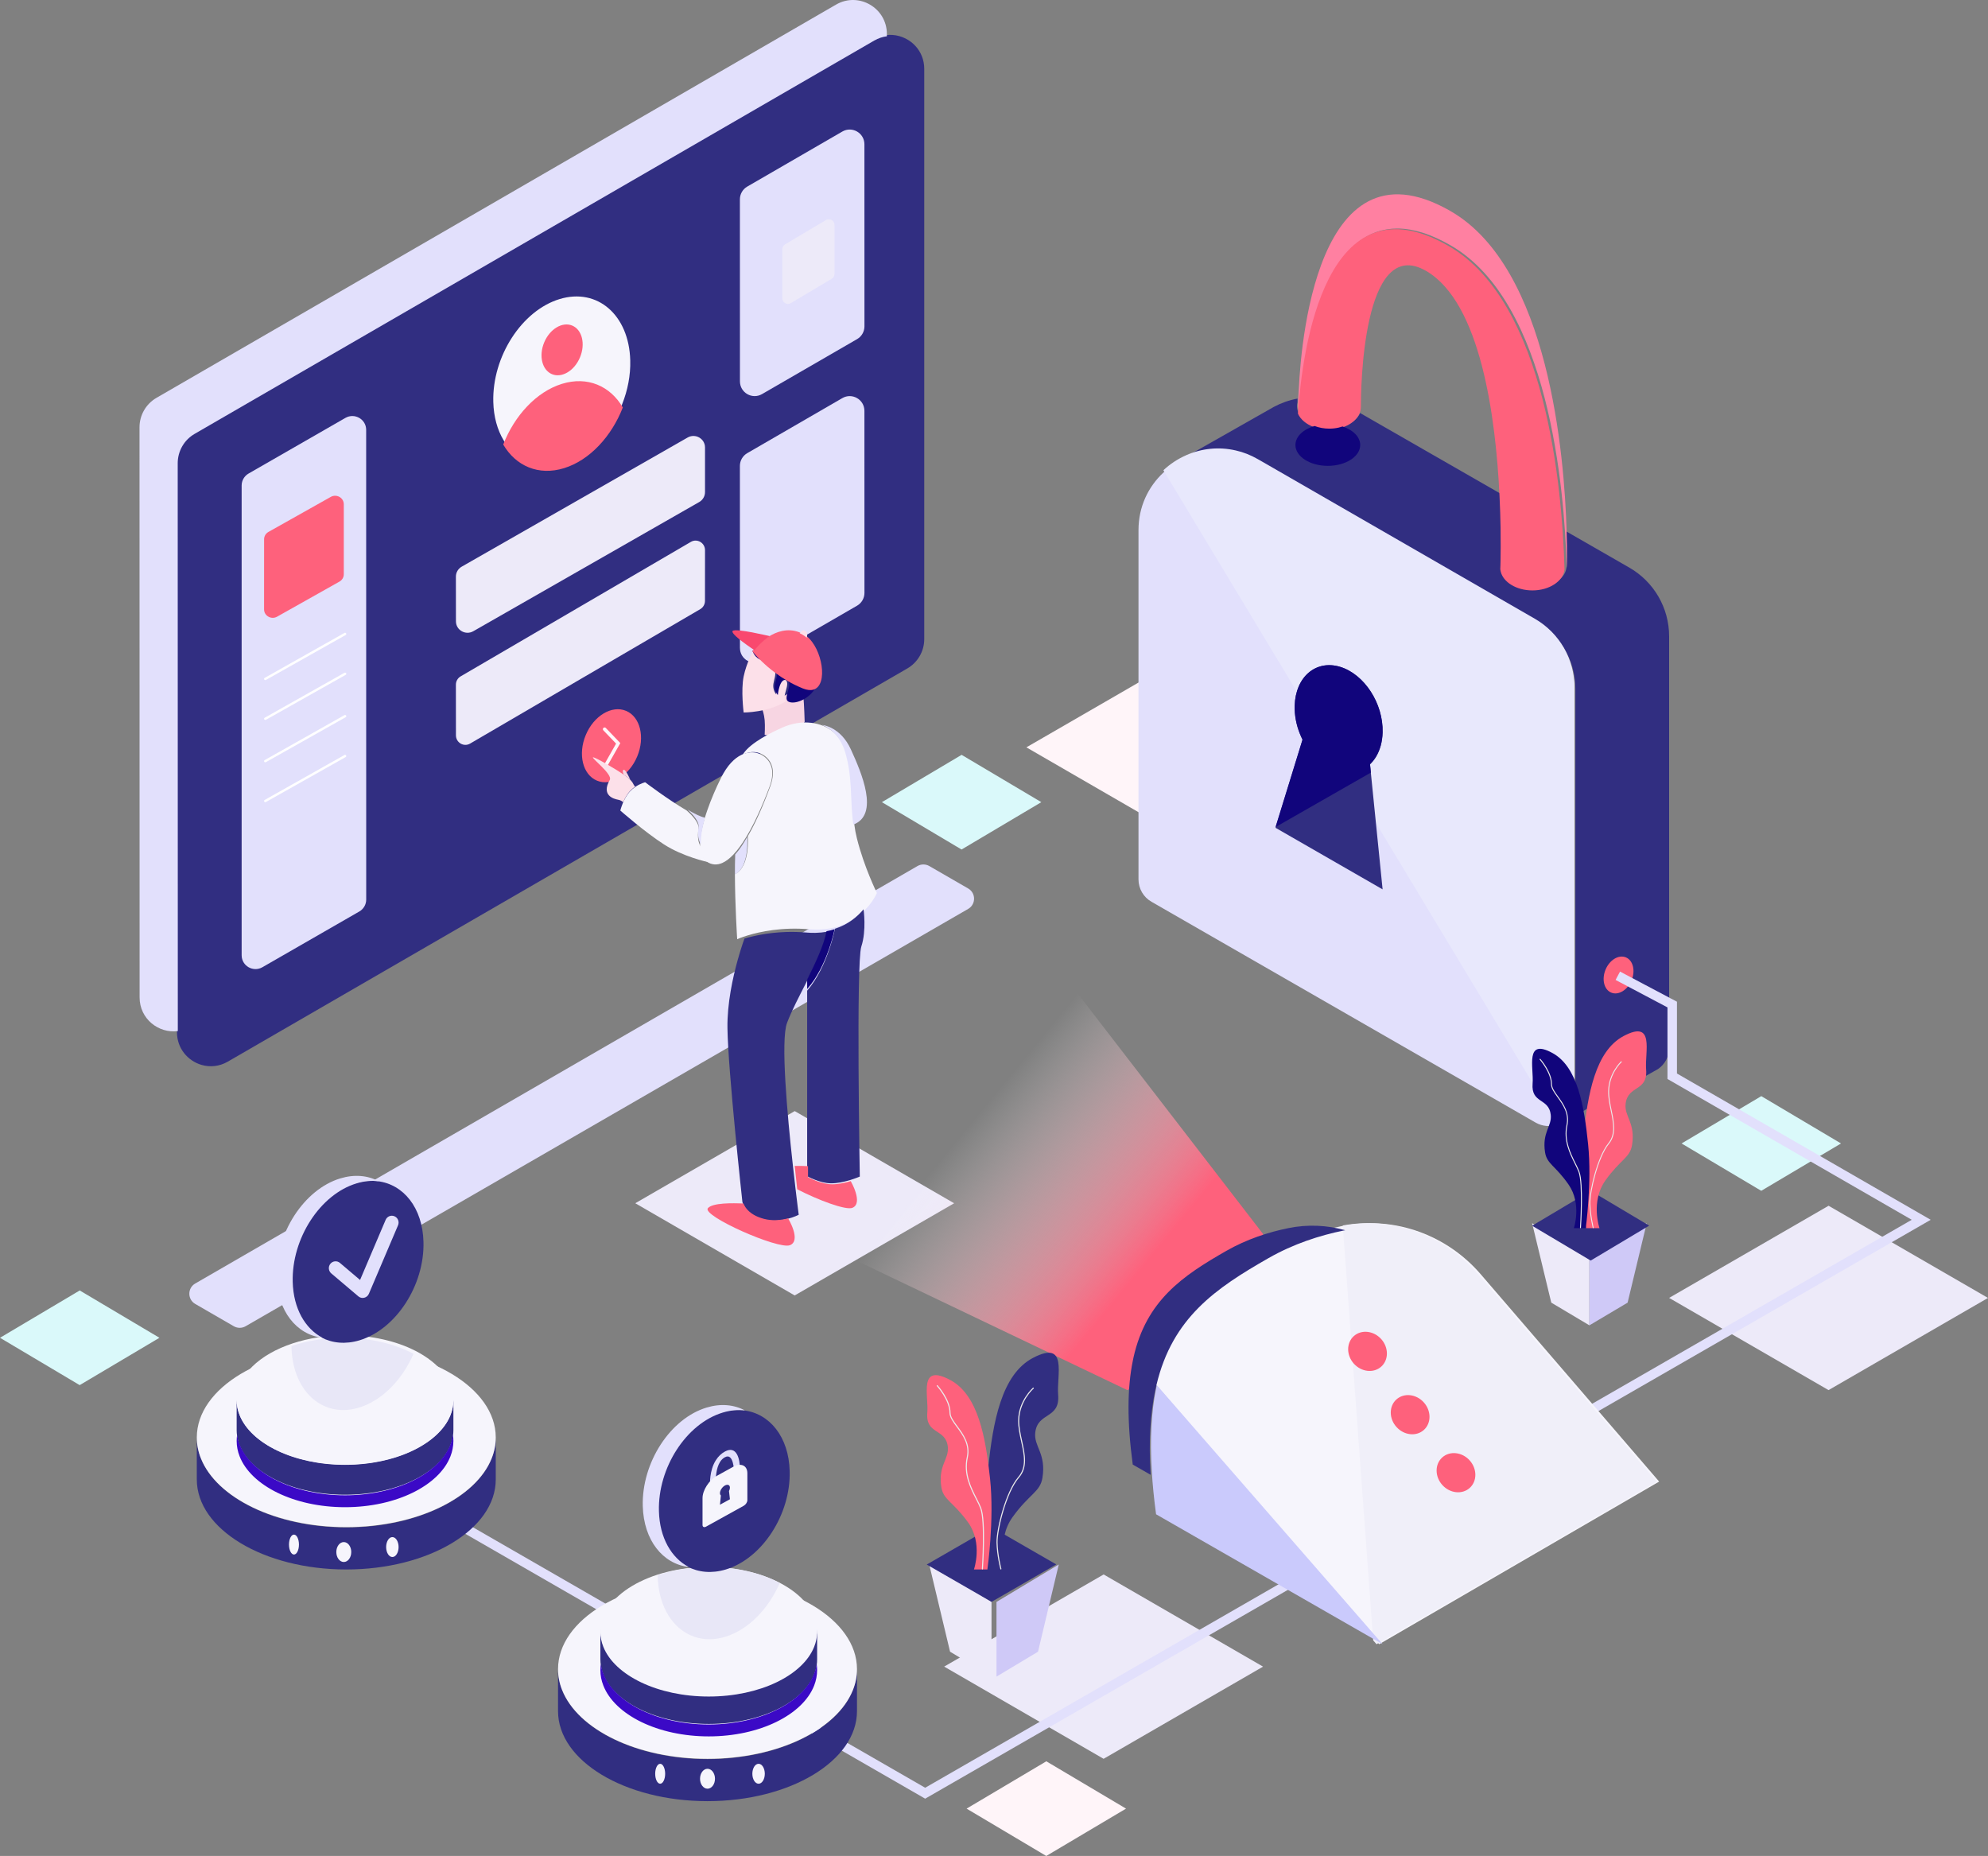 <?xml version="1.0" encoding="UTF-8"?>
<svg width="798px" height="745px" viewBox="0 0 798 745" version="1.1" xmlns="http://www.w3.org/2000/svg" xmlns:xlink="http://www.w3.org/1999/xlink">
    <rect x="0" y="0" width="798" height="745" fill="#808080" stroke="none"/>
    <!-- Generator: Sketch 56.2 (81672) - https://sketch.com -->
    <title>Hero Image</title>
    <desc>Created with Sketch.</desc>
    <defs>
        <linearGradient x1="36.897%" y1="45.879%" x2="69.885%" y2="79.445%" id="linearGradient-1">
            <stop stop-color="#FFFFFF" stop-opacity="0" offset="0.25%"></stop>
            <stop stop-color="#FE617C" offset="100%"></stop>
        </linearGradient>
    </defs>
    <g id="Main-Page" stroke="none" stroke-width="1" fill="none" fill-rule="evenodd">
        <g id="Internet-Security" transform="translate(-722, -172)" fill-rule="nonzero">
            <g id="Hero-Image" transform="translate(722, 172)">
                <polygon id="Path" fill="#DAF9FA" points="675 458.994 707.001 440 739 458.994 706.981 478"></polygon>
                <polygon id="Path" fill="#EDEAF9" points="670 520.987 734.011 484 798 521 733.992 558"></polygon>
                <polygon id="Path" fill="#EDEAF9" points="255 482.988 319.012 446 383 483 318.993 520"></polygon>
                <polygon id="Path" fill="#DAF9FA" points="0 536.995 32 518 64 536.995 31.982 556"></polygon>
                <polygon id="Path" fill="#DAF9FA" points="354 321.994 386 303 418 321.994 385.982 341"></polygon>
                <polygon id="Path" fill="#FFF5F9" points="412 299.988 476.011 263 540 300 475.992 337"></polygon>
                <polygon id="Path" fill="#EDEAF9" points="379 668.987 443.011 632 507 669 442.992 706"></polygon>
                <polygon id="Path" fill="#FFF5F9" points="388 725.994 420 707 452 725.994 419.982 745"></polygon>
                <path d="M632,276.723 L632,441.614 C632,445.066 630.38,447.968 627.961,449.808 L627.961,449.827 C627.065,450.511 626.075,451.061 625.008,451.421 C622.322,452.351 619.217,452.218 616.397,450.605 L462.201,361.966 C458.981,360.126 457,356.693 457,352.994 L457,212.8 C457,203.41 460.924,195.368 466.963,189.734 C469.65,187.231 472.736,185.201 476.07,183.74 L476.089,183.721 C482.204,181.027 489.177,180.212 496.054,181.824 C499.045,182.488 501.998,183.645 504.874,185.295 L507.237,186.642 L616.054,249.2 C625.923,254.871 632,265.361 632,276.723 Z" id="Path" fill="#E2E0FC"></path>
                <path d="M670,255.406 L670,420.618 C670,424.267 668.185,427.308 665.529,429.132 L663.809,430.102 L628.326,450 L628.326,449.981 C630.753,448.137 632.377,445.23 632.377,441.771 L632.377,276.559 C632.377,265.175 626.282,254.665 616.384,248.983 L507.241,186.303 L504.872,184.954 C501.987,183.301 499.025,182.141 496.025,181.476 C489.127,179.861 482.134,180.678 476,183.377 L509.763,164.219 L509.858,164.162 L511.311,163.345 L511.444,163.269 C514.368,161.711 517.521,160.608 520.826,160 C520.807,160.969 520.807,161.501 520.807,161.501 C520.674,161.976 520.616,162.471 520.616,162.984 C520.616,166.442 523.425,169.465 527.533,170.985 C529.348,171.65 531.431,172.03 533.628,172.03 C534.966,172.03 536.265,171.897 537.488,171.631 L537.507,171.631 C538.08,171.498 538.634,171.345 539.17,171.175 C542.38,170.129 544.883,168.172 545.973,165.796 L551.284,168.856 L602.569,198.295 C602.818,203.027 602.932,207.436 603.009,211.351 C603.104,217.889 603.028,223.04 602.952,226.004 C602.952,226.023 602.952,226.023 602.952,226.042 C602.932,226.612 602.913,227.106 602.894,227.506 C602.894,227.525 602.894,227.525 602.894,227.544 C603.257,232.295 608.932,236.077 615.868,236.077 C623.033,236.077 628.861,232.029 628.861,227.031 C628.861,227.031 629.033,221.823 628.785,213.347 L654.007,227.829 C663.905,233.512 670,244.022 670,255.406 Z" id="Path" fill="#312E81"></path>
                <path d="M628.942,227.311 C628.942,227.541 628.923,227.77 628.885,228 C628.885,227.771 628.866,227.522 628.866,227.273 C627.971,196.152 621.702,121.314 582.43,98.566 C578.789,96.457 574.96,94.629 570.939,93.375 C567.719,92.371 564.363,91.741 560.983,91.728 C558.084,91.717 555.188,92.174 552.453,93.146 C549.847,94.071 547.418,95.451 545.237,97.149 C542.977,98.91 540.984,101 539.227,103.261 C537.348,105.678 535.733,108.293 534.311,111.002 C532.804,113.874 531.514,116.857 530.38,119.894 C529.209,123.031 528.205,126.229 527.324,129.46 C526.445,132.684 525.69,135.942 525.032,139.219 C524.401,142.361 523.86,145.521 523.394,148.693 C522.969,151.589 522.607,154.494 522.301,157.405 C522.015,160.133 521.778,162.868 521.591,165.605 C521.209,164.745 521,163.846 521,162.891 C521,160.733 521.237,158.571 521.338,156.416 C521.414,154.788 521.51,153.16 521.623,151.534 C521.766,149.491 521.937,147.449 522.134,145.411 C522.364,143.048 522.63,140.688 522.936,138.334 C523.273,135.745 523.657,133.162 524.095,130.589 C524.558,127.867 525.082,125.156 525.677,122.461 C526.287,119.701 526.971,116.957 527.748,114.238 C528.522,111.529 529.389,108.845 530.373,106.204 C531.332,103.634 532.402,101.105 533.619,98.647 C534.781,96.3 536.078,94.017 537.55,91.851 C538.941,89.804 540.492,87.861 542.233,86.103 C543.892,84.428 545.727,82.924 547.734,81.689 C549.721,80.466 551.87,79.514 554.117,78.894 C556.502,78.236 558.98,77.955 561.45,78.006 C564.275,78.063 567.081,78.545 569.798,79.309 C573.064,80.226 576.208,81.545 579.226,83.09 C580.309,83.645 581.377,84.23 582.43,84.84 C621.702,107.588 627.971,182.427 628.866,213.547 C629.113,222.074 628.942,227.311 628.942,227.311 Z" id="Path" fill="#FF80A1"></path>
                <path d="M628,228.57 C627.525,233.283 621.938,237 615.136,237 C608.675,237 603.317,233.667 602.367,229.299 L602.367,229.28 C602.291,228.992 602.253,228.705 602.234,228.398 C602.234,228.379 602.234,228.379 602.234,228.36 C602.253,227.958 602.272,227.459 602.291,226.885 C602.291,226.866 602.291,226.866 602.291,226.847 C602.31,226.349 602.31,225.793 602.329,225.18 L602.329,225.122 C602.386,222.037 602.424,217.536 602.348,212.075 C602.272,208.129 602.158,203.685 601.911,198.914 C600.41,167.457 594.367,121.497 572.496,108.776 C546.73,93.776 546.255,157.361 546.273,163.319 C546.273,164.315 546.045,165.254 545.627,166.154 C544.544,168.549 542.054,170.522 538.862,171.576 C538.33,171.748 537.779,171.902 537.208,172.036 L537.189,172.036 C535.973,172.304 534.681,172.438 533.351,172.438 C531.166,172.438 529.095,172.055 527.289,171.384 C524.325,170.274 522.026,168.358 521,166.04 C522.786,139.755 532.173,70.04 581.673,98.853 C620.836,121.651 627.088,196.654 627.981,227.843 C627.98,228.091 628,228.34 628,228.57 Z" id="Path" fill="#FE617C"></path>
                <path d="M546,178.634 C546,183.241 540.181,187 533,187 C525.819,187 520,183.241 520,178.634 C520,175.222 523.149,172.292 527.697,171 C529.446,171.674 531.453,172.06 533.571,172.06 C534.86,172.06 536.112,171.925 537.29,171.655 L537.309,171.655 C537.861,171.52 538.395,171.366 538.911,171.192 C543.128,172.562 546,175.376 546,178.634 Z" id="Path" fill="#11057C"></path>
                <path d="M632,275.928 L632,441.172 C632,444.632 630.381,447.54 627.962,449.384 L627.962,449.403 C627.067,450.088 626.076,450.639 625.01,451 L467,188.753 C469.686,186.244 472.771,184.21 476.104,182.746 L476.123,182.727 C482.237,180.027 489.208,179.211 496.084,180.826 C499.074,181.491 502.026,182.651 504.902,184.304 L507.264,185.654 L616.058,248.346 C625.924,254.03 632,264.542 632,275.928 Z" id="Path" fill="#E8E8FC"></path>
                <path d="M550.283,310.308 L554.991,357 L512,332.281 L522.844,296.979 C522.458,296.191 522.111,295.404 521.783,294.597 C520.355,291.044 519.603,287.203 519.699,283.361 C520.008,271.741 528.17,264.731 537.914,267.669 C547.658,270.627 555.299,282.42 554.991,294.04 C554.895,297.881 553.93,301.204 552.348,303.835 C551.653,304.988 550.843,305.987 549.936,306.85 L549.936,306.87 L550.283,310.308 Z" id="Path" fill="#312E81"></path>
                <path d="M549.935,306.68 L549.935,306.699 L550.283,310.122 L512,332 L522.844,296.85 C522.458,296.065 522.111,295.282 521.783,294.478 C520.355,290.941 519.603,287.116 519.699,283.291 C520.008,271.721 528.17,264.74 537.914,267.666 C547.658,270.611 555.299,282.354 554.991,293.924 C554.895,297.749 553.93,301.057 552.348,303.677 C551.653,304.825 550.842,305.819 549.935,306.68 Z" id="Path" fill="#11057C"></path>
                <ellipse id="Oval" fill="#FE617C" transform="translate(649.702, 391.369) rotate(-67.343) translate(-649.702, -391.369) " cx="649.702" cy="391.369" rx="7.66" ry="5.647"></ellipse>
                <polygon id="Path" fill="#E2E0FC" points="371.372 722 370.42 721.452 183 613.508 184.904 610.218 371.372 717.615 767.387 489.632 669.339 433.109 669.339 404.379 648.508 393.355 650.293 390 673.147 402.094 673.147 430.916 775 489.635"></polygon>
                <path d="M199,577 L199,593.873 C199,613.826 172.124,630 138.992,630 C105.861,630 79,613.826 79,593.873 L79,577 C79,579.901 79.565,582.728 80.649,585.437 C86.964,601.328 110.69,613.127 138.993,613.127 C167.296,613.127 191.037,601.327 197.351,585.437 C198.435,582.728 199,579.901 199,577 Z" id="Path" fill="#312E81"></path>
                <path d="M199,577 C199,579.891 198.435,582.708 197.351,585.407 C191.036,601.243 167.295,613 138.993,613 C110.69,613 86.964,601.242 80.649,585.407 C79.565,582.709 79,579.892 79,577 C79,557.117 105.861,541 138.992,541 C172.122,541 199,557.117 199,577 Z" id="Path" fill="#F6F5FC"></path>
                <path d="M182,562 L182,574.095 C182,574.878 181.94,575.661 181.821,576.414 C179.853,589.647 161.205,600 138.5,600 C115.781,600 97.147,589.647 95.179,576.414 C95.059,575.661 95,574.878 95,574.095 L95,562 C95,564.082 95.402,566.106 96.193,568.04 C96.506,568.838 96.894,569.621 97.326,570.374 C103.184,580.579 119.404,587.905 138.5,587.905 C157.581,587.905 173.816,580.579 179.674,570.374 C180.106,569.621 180.494,568.838 180.807,568.04 C181.583,566.106 182,564.083 182,562 Z" id="Path" fill="#312E81"></path>
                <path d="M182,562 C182,564.084 181.596,566.13 180.808,568.08 C176.231,579.512 159.019,588 138.5,588 C117.981,588 100.769,579.512 96.192,568.08 C95.403,566.13 95,564.084 95,562 C95,552.173 104.115,543.628 117.577,539.212 C123.788,537.167 130.923,536 138.5,536 C149.289,536 159.192,538.351 166.788,542.251 C176.096,547.031 182,554.104 182,562 Z" id="Path" fill="#F6F5FC"></path>
                <ellipse id="Oval" fill="#F6F5FC" cx="118" cy="620" rx="2" ry="4"></ellipse>
                <ellipse id="Oval" fill="#F6F5FC" cx="138" cy="623" rx="3" ry="4"></ellipse>
                <ellipse id="Oval" fill="#F6F5FC" cx="157.5" cy="621" rx="2.5" ry="4"></ellipse>
                <path d="M182,578.396 C182,580.52 181.583,582.613 180.807,584.6 C176.231,596.309 159.013,605 138.5,605 C117.973,605 100.769,596.309 96.193,584.6 C95.402,582.613 95,580.52 95,578.396 C95,577.592 95.06,576.788 95.179,576 C97.147,589.59 115.781,600.223 138.5,600.223 C161.204,600.223 179.853,589.59 181.821,576 C181.94,576.788 182,577.592 182,578.396 Z" id="Path" fill="#3B09C6"></path>
                <path d="M344,670 L344,686.873 C344,706.826 317.124,723 283.992,723 C250.861,723 224,706.826 224,686.873 L224,670 C224,672.901 224.565,675.728 225.649,678.437 C231.964,694.328 255.69,706.127 283.993,706.127 C312.296,706.127 336.037,694.327 342.351,678.437 C343.435,675.729 344,672.902 344,670 Z" id="Path" fill="#312E81"></path>
                <path d="M344,670 C344,672.891 343.435,675.708 342.351,678.407 C336.036,694.243 312.295,706 283.993,706 C255.69,706 231.964,694.242 225.649,678.407 C224.565,675.709 224,672.892 224,670 C224,650.117 250.861,634 283.992,634 C317.122,634 344,650.117 344,670 Z" id="Path" fill="#F6F5FC"></path>
                <path d="M328,654 L328,666.095 C328,666.878 327.94,667.661 327.821,668.414 C325.853,681.647 307.205,692 284.5,692 C261.781,692 243.147,681.647 241.179,668.414 C241.06,667.66 241,666.878 241,666.095 L241,654 C241,656.082 241.402,658.106 242.193,660.04 C242.506,660.838 242.894,661.621 243.326,662.374 C249.184,672.579 265.404,679.905 284.5,679.905 C303.581,679.905 319.816,672.579 325.674,662.374 C326.106,661.621 326.494,660.838 326.807,660.04 C327.583,658.105 328,656.082 328,654 Z" id="Path" fill="#312E81"></path>
                <path d="M328,655 C328,657.088 327.591,659.122 326.804,661.072 C322.226,672.508 305.014,681 284.494,681 C263.975,681 246.773,672.508 242.196,661.072 C241.409,659.122 241,657.088 241,655 C241,640.64 260.474,629 284.494,629 C308.514,629 328,640.64 328,655 Z" id="Path" fill="#F6F5FC"></path>
                <ellipse id="Oval" fill="#F6F5FC" cx="265" cy="712" rx="2" ry="4"></ellipse>
                <ellipse id="Oval" fill="#F6F5FC" cx="284" cy="714" rx="3" ry="4"></ellipse>
                <ellipse id="Oval" fill="#F6F5FC" cx="304.5" cy="712" rx="2.5" ry="4"></ellipse>
                <path d="M328,670.396 C328,672.52 327.583,674.613 326.807,676.6 C322.231,688.309 305.013,697 284.5,697 C263.973,697 246.769,688.309 242.193,676.6 C241.402,674.613 241,672.52 241,670.396 C241,669.592 241.06,668.788 241.179,668 C243.147,681.59 261.781,692.223 284.5,692.223 C307.204,692.223 325.853,681.59 327.821,668 C327.94,668.788 328,669.592 328,670.396 Z" id="Path" fill="#3B09C6"></path>
                <path d="M78.363,523.41 L93.859,532.366 C95.321,533.211 97.122,533.211 98.584,532.367 L388.636,364.841 C391.789,363.02 391.788,358.463 388.634,356.643 L373.024,347.633 C371.562,346.789 369.761,346.789 368.3,347.634 L78.363,515.214 C75.212,517.035 75.212,521.589 78.363,523.41 Z" id="Path" fill="#E2E0FC"></path>
                <path d="M371,27.642 L371,256.533 C371,261.4 368.41,265.887 364.2,268.33 L91.439,426.147 C87.992,428.152 84.201,428.438 80.848,427.446 C75.381,425.823 71.038,420.84 71.038,414.35 L71.038,413.433 L71,191.988 L71,185.498 C71,180.63 73.59,176.124 77.8,173.7 L350.598,15.826 C352.237,14.89 353.951,14.318 355.665,14.107 C359.266,13.649 362.847,14.68 365.647,16.799 C366.294,17.295 366.904,17.83 367.457,18.441 C369.628,20.808 371,23.996 371,27.642 Z" id="Path" fill="#312E81"></path>
                <path d="M356,13.645 L356,14.561 C354.285,14.771 352.571,15.344 350.933,16.28 L78.135,174.154 C73.925,176.578 71.335,181.084 71.335,185.952 L71.373,413.888 C63.639,414.899 56.038,408.963 56.038,400.372 L56,171.519 C56,166.652 58.59,162.146 62.8,159.703 L335.599,1.847 C344.666,-3.403 356,3.165 356,13.645 Z" id="Path" fill="#E2E0FC"></path>
                <path d="M99.779,190.084 L138.648,167.749 C142.352,165.621 146.982,168.281 146.982,172.539 L147,361.096 C147,363.072 145.942,364.897 144.223,365.885 L105.337,388.25 C101.632,390.38 97,387.719 97,383.46 L97,194.874 C97,192.898 98.06,191.072 99.779,190.084 Z" id="Path" fill="#E2E0FC"></path>
                <path d="M183,274.831 L183.018,295.161 C183.021,298.113 186.18,299.956 188.706,298.48 L281.089,244.516 C282.261,243.831 282.984,242.566 282.985,241.196 L283,220.846 C283.002,217.89 279.841,216.042 277.312,217.52 L184.896,271.504 C183.722,272.191 183,273.46 183,274.831 Z" id="Path" fill="#EDEAF9"></path>
                <path d="M183,231.459 L183.016,249.392 C183.019,252.936 186.895,255.148 189.995,253.375 L280.675,201.519 C282.114,200.697 283,199.176 283,197.532 L283,179.612 C283,176.067 279.123,173.851 276.022,175.624 L185.326,227.467 C183.885,228.29 182.999,229.812 183,231.459 Z" id="Path" fill="#EDEAF9"></path>
                <path d="M252.986,144.64 C253.147,150.65 251.957,156.68 249.741,162.241 C245.254,173.54 236.553,182.853 226.381,185.947 C216.21,189.04 207.155,185.128 202.141,176.719 C199.666,172.584 198.175,167.369 198.014,161.36 C197.527,143.158 209.434,124.671 224.619,120.053 C239.804,115.435 252.498,126.438 252.986,144.64 Z" id="Path" fill="#F6F5FC"></path>
                <path d="M250,163.573 C245.476,175.177 236.701,184.741 226.444,187.918 C216.187,191.095 207.056,187.078 202,178.442 C206.513,166.842 215.287,157.263 225.555,154.082 C235.824,150.901 244.956,154.933 250,163.573 Z" id="Path" fill="#FE617C"></path>
                <ellipse id="Oval" fill="#FE617C" transform="translate(225.63, 140.442) rotate(-67.343) translate(-225.63, -140.442) " cx="225.63" cy="140.442" rx="10.566" ry="7.789"></ellipse>
                <path d="M297,80.024 L297.019,153.075 C297.02,157.63 301.942,160.476 305.879,158.198 L344.046,136.121 C345.875,135.064 347,133.109 347,130.995 L346.984,57.925 C346.983,53.369 342.059,50.523 338.121,52.803 L299.952,74.898 C298.125,75.955 296.999,77.909 297,80.024 Z" id="Path" fill="#E2E0FC"></path>
                <path d="M107.754,213.523 L132.774,199.46 C135.096,198.154 138,199.786 138,202.397 L138,230.522 C138,231.734 137.336,232.853 136.259,233.459 L111.228,247.54 C108.904,248.847 105.999,247.214 106,244.601 L106.011,216.459 C106.012,215.248 106.676,214.129 107.754,213.523 Z" id="Path" fill="#FE617C"></path>
                <path d="M106.489,273 C106.321,273 106.155,272.914 106.066,272.761 C105.93,272.533 106.011,272.241 106.245,272.11 L138.267,254.065 C138.499,253.932 138.8,254.01 138.934,254.239 C139.07,254.468 138.989,254.76 138.755,254.891 L106.733,272.936 C106.655,272.979 106.571,273 106.489,273 Z" id="Path" fill="#FFFFFF"></path>
                <path d="M106.489,289 C106.321,289 106.155,288.914 106.066,288.761 C105.93,288.533 106.011,288.241 106.245,288.11 L138.267,270.065 C138.499,269.932 138.8,270.011 138.934,270.239 C139.07,270.468 138.989,270.759 138.755,270.891 L106.733,288.936 C106.655,288.979 106.571,289 106.489,289 Z" id="Path" fill="#FFFFFF"></path>
                <path d="M106.489,306 C106.321,306 106.155,305.914 106.066,305.761 C105.93,305.533 106.011,305.242 106.245,305.11 L138.267,287.066 C138.499,286.931 138.8,287.01 138.934,287.24 C139.07,287.468 138.989,287.76 138.755,287.891 L106.733,305.936 C106.655,305.979 106.571,306 106.489,306 Z" id="Path" fill="#FFFFFF"></path>
                <path d="M106.489,322 C106.321,322 106.155,321.914 106.066,321.761 C105.93,321.533 106.011,321.242 106.245,321.11 L138.267,303.065 C138.499,302.931 138.8,303.011 138.934,303.24 C139.07,303.468 138.989,303.76 138.755,303.891 L106.733,321.936 C106.655,321.979 106.571,322 106.489,322 Z" id="Path" fill="#FFFFFF"></path>
                <ellipse id="Oval" fill="#FE617C" transform="translate(245.455, 299.346) rotate(-67.343) translate(-245.455, -299.346) " cx="245.455" cy="299.346" rx="15.176" ry="11.188"></ellipse>
                <path d="M243.09,308 C242.975,308 242.859,307.971 242.751,307.91 C242.422,307.722 242.308,307.302 242.495,306.972 L247.301,298.494 L242.192,293.165 C241.929,292.891 241.938,292.455 242.209,292.192 C242.481,291.929 242.916,291.937 243.178,292.209 L249,298.281 L243.686,307.653 C243.56,307.875 243.328,308 243.09,308 Z" id="Path" fill="#FFF5F9"></path>
                <path d="M315.151,98.077 L331.57,88.319 C333.094,87.413 335,88.546 335,90.357 L335,109.873 C335,110.713 334.565,111.49 333.857,111.911 L317.431,121.681 C315.906,122.588 313.999,121.455 314,119.642 L314.007,100.114 C314.008,99.274 314.443,98.497 315.151,98.077 Z" id="Path" fill="#EDEAF9"></path>
                <path d="M297,187.024 L297.019,260.075 C297.02,264.63 301.942,267.476 305.879,265.198 L344.046,243.121 C345.875,242.064 347,240.109 347,237.995 L346.984,164.925 C346.983,160.369 342.059,157.523 338.121,159.803 L299.952,181.898 C298.125,182.956 296.999,184.909 297,187.024 Z" id="Path" fill="#E2E0FC"></path>
                <path d="M306,284.736 C306,284.736 306.734,286.694 306.943,289.054 C307.153,291.414 306.943,294.955 306.943,294.955 L318.748,297 L323,289.684 C323,289.684 322.798,282.48 322.474,279.552 C322.149,276.625 318.594,277.018 318.594,277.018 L306,284.736 Z" id="Path" fill="#F7D5E2"></path>
                <path d="M315.645,281.394 C308.418,286.076 298.507,286 298.507,286 C298.507,286 297.366,277.111 298.507,271.538 C299.666,265.965 302.424,261 302.424,261 C302.424,261 302.442,261.019 302.442,261.038 C302.663,261.322 303.913,262.952 306.065,265.113 C307.408,266.459 309.1,268.032 311.122,269.586 C311.196,269.833 311.214,270.06 311.214,270.287 C311.214,272.182 310.239,273.964 310.405,275.803 C310.588,277.641 311.564,278.702 311.564,278.702 C311.564,278.702 312.244,271.291 315.058,272.732 C317.87,274.135 313.255,280.01 315.645,281.394 Z" id="Path" fill="#FCE0E9"></path>
                <path d="M306,265 C302.914,264.311 302.081,261.372 302,261 C302.244,261.279 303.624,262.879 306,265 Z" id="Path" fill="#11057C"></path>
                <path d="M327,276.683 C324.018,281.182 318.608,282.806 316.468,281.63 C313.983,280.267 318.781,274.48 315.856,273.099 C312.932,271.68 312.224,278.98 312.224,278.98 C312.224,278.98 311.211,277.934 311.02,276.123 C310.848,274.312 311.861,272.557 311.861,270.69 C311.861,270.467 311.842,270.242 311.765,270 C314.671,272.166 318.207,274.331 322.279,275.993 C322.431,276.068 322.604,276.142 322.756,276.198 C324.477,276.888 325.892,277 327,276.683 Z" id="Path" fill="#11057C"></path>
                <path d="M326.529,276.828 C325.409,277.151 323.98,277.037 322.241,276.334 C322.087,276.277 321.913,276.201 321.758,276.125 C317.644,274.432 314.071,272.227 311.136,270.022 C309.011,268.463 307.234,266.884 305.824,265.535 C303.564,263.367 302.251,261.733 302.019,261.447 C302.019,261.428 302,261.409 302,261.409 C302,261.409 302,261.409 302.019,261.39 C302.251,261.086 304.704,257.968 308.431,255.63 L308.431,255.611 C311.773,253.501 316.138,252.017 320.812,253.785 C320.812,253.785 320.812,253.785 320.831,253.804 C321.488,254.032 322.145,254.336 322.801,254.717 C323.149,254.907 323.477,255.135 323.786,255.382 C330.064,260.23 332.613,275.003 326.529,276.828 Z" id="Path" fill="#FE617C"></path>
                <path d="M309,255.359 L309,255.378 C305.436,257.653 303.091,260.686 302.87,260.982 C302.852,261 302.852,261 302.852,261 C302.852,261 292.807,254.398 294.118,253.251 C295.429,252.086 309,255.359 309,255.359 Z" id="Path" fill="#F9486E"></path>
                <path d="M323.794,256 C323.503,255.716 323.195,255.455 322.869,255.237 C322.252,254.801 321.635,254.453 321.018,254.191 C321,254.169 321,254.169 321,254.169 C321,254.169 321,254.169 321.018,254.169 C321.217,254.169 321.998,252.316 323.25,253.276 C324.519,254.235 323.794,256 323.794,256 Z" id="Path" fill="#FCE0E9"></path>
                <path d="M352,358.463 C352,358.463 350.919,361.031 348.34,364.022 C345.401,367.434 340.527,371.384 333.095,372.687 C330.668,373.128 327.975,373.262 324.979,373.032 L324.979,373.013 L324.827,373.013 C313.924,372.074 305.144,373.971 300.234,375.447 C297.446,376.291 295.91,377 295.91,377 C295.91,377 295.038,363.389 295,350.91 C301.276,347.804 300.158,335.708 300.158,335.708 C304.576,328.136 307.952,318.935 309.089,315.906 C313.318,304.634 304.633,302.238 304.633,302.238 C304.633,302.238 301.807,301.069 298.185,302.908 C298.261,302.717 298.374,302.544 298.489,302.372 C301.485,298.078 309.411,294.091 314.057,292.039 C317.698,290.429 321.68,289.662 325.624,290.141 C327.217,290.333 328.905,290.716 330.555,291.407 C330.555,291.407 330.555,291.407 330.574,291.407 C334.328,292.997 337.912,296.199 339.752,302.372 C342.767,312.436 341.629,321.676 342.976,331.28 C343.203,332.985 343.506,334.692 343.943,336.417 C346.785,347.92 352,358.463 352,358.463 Z" id="Path" fill="#F6F5FC"></path>
                <path d="M342.529,331 C341.168,321.366 342.317,312.096 339.272,302 C337.414,295.808 333.794,292.596 330,291 C330.479,291.058 337.471,291.866 341.551,300.827 C345.785,310.077 353.141,327.057 342.529,331 Z" id="Path" fill="#E2E0FC"></path>
                <path d="M308.802,316.077 C307.628,319.115 304.144,328.345 299.584,335.94 L299.565,335.94 C297.96,338.633 296.218,341.113 294.379,343.036 C292.93,344.574 291.404,345.767 289.878,346.42 C287.843,347.286 285.749,347.247 283.674,345.863 C282.011,344.748 281.189,342.69 281.032,340.036 C280.837,336.921 281.541,332.922 282.833,328.595 C283.166,327.461 283.537,326.326 283.948,325.154 C285.396,320.981 287.275,316.597 289.31,312.462 C291.992,306.983 294.966,304.29 297.549,303.04 C301.287,301.194 304.203,302.368 304.203,302.368 C304.203,302.368 313.166,304.771 308.802,316.077 Z" id="Path" fill="#F6F5FC"></path>
                <path d="M284,346 C284,346 274.201,343.909 266.509,338.94 C258.799,333.991 249,325.357 249,325.357 C249,325.357 249.323,324.072 249.987,322.441 C250.614,320.926 251.563,319.084 252.874,317.684 C253.538,316.993 254.222,316.398 254.906,315.938 C257.033,314.46 258.97,314 258.97,314 C258.97,314 268.104,320.945 275.606,325.319 C275.606,325.319 275.625,325.338 275.663,325.357 C276.213,325.837 280.79,329.827 280.391,332.666 C279.841,336.446 280.391,338.402 281.436,340.187 C281.588,342.834 282.386,344.887 284,346 Z" id="Path" fill="#F6F5FC"></path>
                <path d="M255,315.729 C254.328,316.173 253.656,316.746 253.003,317.413 C251.715,318.763 250.782,320.539 250.166,322 C249.699,321.611 249.027,321.167 248.132,321.02 C246.396,320.705 241.188,319.318 244.772,313.066 C246.06,310.846 237.119,304.131 238.071,304.002 C238.855,303.891 246.918,308.515 250.913,311.327 C251.753,311.919 252.406,312.437 252.779,312.807 C252.966,312.991 253.116,313.158 253.265,313.306 C253.283,313.325 253.283,313.343 253.283,313.343 C254.496,314.674 254.011,314.897 255,315.729 Z" id="Path" fill="#FCE0E9"></path>
                <path d="M253,313 C252.833,312.854 252.666,312.688 252.458,312.505 C252.04,312.139 251.31,311.626 250.371,311.04 C250.371,311.04 249.536,309.19 250.371,309.007 C251.164,308.823 252.812,312.542 253,313 Z" id="Path" fill="#F7D5E2"></path>
                <path d="M295.005,351 C294.986,348.219 295.023,345.477 295.113,342.98 C296.814,341.088 298.424,338.648 299.908,336 L299.926,336 C299.926,336 300.994,347.935 295.005,351 Z" id="Path" fill="#E2E0FC"></path>
                <path d="M283,328.224 C281.833,332.299 281.197,336.066 281.374,339 C280.401,337.315 279.889,335.468 280.401,331.9 C280.773,329.22 276.513,325.453 276,325 C278.793,326.666 281.357,327.934 283,328.224 Z" id="Path" fill="#E2E0FC"></path>
                <path d="M315.927,410.584 C313.305,417.459 315.984,447.3 318.261,467.753 C318.625,471.162 318.989,474.323 319.314,477.066 C320.06,483.464 320.615,487.616 320.615,487.616 C320.615,487.616 318.759,488.606 315.984,489.292 C315.984,489.292 315.984,489.292 315.965,489.292 C313.363,489.978 309.918,490.377 306.455,489.482 C300.752,487.978 298.877,484.969 298.265,483.35 C298.016,482.665 297.978,482.227 297.978,482.227 C297.978,482.227 292.237,429.856 292.007,412.717 C291.854,402.795 294.17,392.321 296.141,385.256 C297.576,380.095 298.839,376.743 298.839,376.743 C302.494,375.658 308.292,374.344 315.525,374.115 C318.07,374.039 320.787,374.077 323.657,374.324 L323.81,374.324 L323.81,374.343 C324.996,374.438 326.145,374.476 327.254,374.457 C328.939,374.419 330.508,374.267 332,374 C330.91,379.751 327.407,386.95 323.81,394.034 C320.825,399.919 317.764,405.709 315.927,410.584 Z" id="Path" fill="#312E81"></path>
                <path d="M317.091,499.827 C312.423,501.683 281.63,488.023 284.146,484.981 C285.971,482.78 294.097,482.896 298.457,483.106 C299.072,484.732 300.954,487.755 306.679,489.266 C310.156,490.166 313.614,489.764 316.226,489.075 C316.245,489.075 316.245,489.075 316.245,489.075 C316.341,489.114 316.399,489.133 316.399,489.133 C316.399,489.133 321.759,497.972 317.091,499.827 Z" id="Path" fill="#FE617C"></path>
                <path d="M345.738,379.972 C343.607,386.504 345.132,472.288 345.132,472.288 C345.132,472.288 343.441,473.014 341.089,473.739 C341.089,473.739 341.089,473.739 341.071,473.739 C338.884,474.388 336.128,475 333.647,475 C329.053,474.981 324,472.135 324,472.135 L324,397.656 C332.269,388.108 335.136,372.811 335.136,372.811 C340.538,371.092 344.25,367.845 346.639,365 C346.639,365 347.889,373.441 345.738,379.972 Z" id="Path" fill="#312E81"></path>
                <path d="M342.167,484.826 C339.547,485.916 328.37,481.705 320.014,477.38 C319.701,474.624 319.351,471.447 319,468.02 C320.955,467.963 322.873,468.039 324.349,468.097 L324.349,472.518 C324.349,472.518 329.422,475.37 334.033,475.389 C336.523,475.389 339.29,474.777 341.485,474.125 C341.503,474.125 341.503,474.125 341.503,474.125 C341.503,474.125 346.648,482.988 342.167,484.826 Z" id="Path" fill="#FE617C"></path>
                <path d="M166,543.428 C161.501,553.729 153.516,562.104 144.286,564.974 C138.618,566.724 133.333,566.174 128.948,563.795 C121.978,560.04 117.268,551.685 117,540.696 L117,540.303 C123.185,538.2 130.289,537 137.833,537 C148.576,537 158.437,539.418 166,543.428 Z" id="Path" fill="#E8E7F7"></path>
                <path d="M335,373 C335,373 332.168,387.776 324,397 L324,393.2 C327.412,386.338 330.735,379.364 331.769,373.793 C332.912,373.59 333.984,373.332 335,373 Z" id="Path" fill="#11057C"></path>
                <path d="M169.986,498.495 C170.45,515.89 158.966,533.583 144.346,538 C138.672,539.707 133.38,539.165 128.989,536.862 C122.006,533.231 117.287,525.13 117.014,514.481 C116.55,497.086 128.034,479.392 142.654,475.003 C145.764,474.055 148.737,473.811 151.547,474.137 C161.94,475.355 169.632,484.785 169.986,498.495 Z" id="Path" fill="#312E81"></path>
                <path d="M152,474.15 C149.193,473.824 146.223,474.069 143.116,475.019 C128.509,479.417 117.036,497.145 117.499,514.575 C117.772,525.244 122.487,533.361 129.463,537 C119.053,535.778 111.395,526.304 111.014,512.566 C110.55,495.136 122.023,477.408 136.63,473.01 C142.298,471.3 147.585,471.815 152,474.15 Z" id="Path" fill="#E2E0FC"></path>
                <path d="M145.581,521 C144.951,521 144.334,520.778 143.842,520.361 L132.971,511.146 C131.823,510.173 131.672,508.442 132.631,507.28 C133.593,506.116 135.3,505.965 136.448,506.936 L144.532,513.788 L154.801,489.66 C155.393,488.269 156.984,487.623 158.363,488.226 C159.736,488.826 160.37,490.441 159.779,491.834 L148.07,519.342 C147.732,520.139 147.041,520.725 146.209,520.924 C146,520.976 145.79,521 145.581,521 Z" id="Path" fill="#E2E0FC"></path>
                <path d="M313,635.428 C308.501,645.729 300.516,654.104 291.286,656.974 C285.618,658.724 280.333,658.174 275.948,655.795 C268.978,652.04 264.268,643.685 264,632.696 L264,632.303 C270.185,630.2 277.289,629 284.833,629 C295.575,628.999 305.436,631.417 313,635.428 Z" id="Path" fill="#E8E7F7"></path>
                <path d="M316.986,590.495 C317.45,607.89 305.966,625.583 291.346,630 C285.672,631.707 280.38,631.165 275.989,628.862 C269.006,625.231 264.287,617.13 264.014,606.481 C263.55,589.086 275.034,571.393 289.654,567.004 C292.764,566.055 295.737,565.811 298.547,566.136 C308.939,567.356 316.632,576.785 316.986,590.495 Z" id="Path" fill="#312E81"></path>
                <path d="M299,566.15 C296.193,565.824 293.223,566.069 290.116,567.019 C275.509,571.418 264.036,589.145 264.499,606.575 C264.772,617.244 269.487,625.362 276.463,629 C266.053,627.778 258.395,618.304 258.014,604.566 C257.55,587.137 269.023,569.408 283.63,565.011 C289.299,563.299 294.586,563.815 299,566.15 Z" id="Path" fill="#E2E0FC"></path>
                <path d="M285.019,596 C285.004,595.77 284.692,590.335 287.338,586.161 C288.316,584.617 289.551,583.434 291.008,582.646 C295.738,580.086 297,585.716 297,589.446 L294.654,590.717 C294.654,590.639 294.543,583.024 291.008,584.936 C290.213,585.366 289.572,585.977 289.048,586.803 C287.428,589.357 287.281,593.294 287.361,594.595 L285.019,596 Z" id="Path" fill="#E2E0FC"></path>
                <path d="M298.562,604.415 L283.439,612.794 C282.644,613.234 282,612.947 282,612.153 L282,601.377 C282,598.186 284.588,594.166 287.78,592.397 L294.22,588.829 C297.412,587.061 300,588.214 300,591.404 L300,602.18 C300.001,602.974 299.357,603.974 298.562,604.415 Z" id="Path" fill="#F6F5FC"></path>
                <path d="M292.625,598.516 L292.999,601.812 L289,604 L289.375,600.293 C289.138,600.1 289,599.777 289,599.35 C289,598.263 289.894,596.888 291,596.283 C292.106,595.679 293,596.075 293,597.163 C292.999,597.589 292.861,598.063 292.625,598.516 Z" id="Path" fill="#312E81"></path>
                <polygon id="Path" fill="url(#linearGradient-1)" points="507 495.333 388.784 342 333 500.892 452.512 558 507 531.774"></polygon>
                <path d="M666,594.721 L553.609,660 L552.28,658.453 L525.758,627.619 L464,555.844 C464.019,555.673 464.057,555.5 464.095,555.329 C464.095,555.309 464.095,555.309 464.095,555.309 C464.171,554.984 464.227,554.66 464.341,554.335 C470.664,527.284 487.807,515.439 508.671,503.327 C518.581,497.576 528.966,494.157 538.553,492.17 C538.743,492.151 538.933,492.113 539.122,492.075 C539.445,492.017 539.749,491.96 540.072,491.903 C560.272,488.254 580.89,495.838 594.387,511.504 L666,594.721 Z" id="Path" fill="#F6F5FC"></path>
                <path d="M665,594.721 L552.544,660 L551.214,658.453 L539,491.903 C559.212,488.254 579.842,495.838 593.347,511.504 L665,594.721 Z" id="Path" fill="#F0EFF9"></path>
                <path d="M555,660 L464.059,607.845 C463.227,601.737 462.673,596.024 462.343,590.689 C461.529,577.492 462.188,566.548 464.059,557.308 C464.145,556.86 464.232,556.43 464.336,556 L526.812,627.668 L555,660 Z" id="Path" fill="#CACAFC"></path>
                <ellipse id="Oval" fill="#FE617C" transform="translate(548.939, 542.446) rotate(-42.029) translate(-548.939, -542.446) " cx="548.939" cy="542.446" rx="7.381" ry="8.237"></ellipse>
                <ellipse id="Oval" fill="#FE617C" transform="translate(566.041, 567.867) rotate(-42.029) translate(-566.041, -567.867) " cx="566.041" cy="567.867" rx="7.381" ry="8.237"></ellipse>
                <ellipse id="Oval" fill="#FE617C" transform="translate(584.444, 591.149) rotate(-42.029) translate(-584.444, -591.149) " cx="584.444" cy="591.149" rx="7.381" ry="8.237"></ellipse>
                <path d="M540,493.827 C539.809,493.861 539.618,493.896 539.428,493.93 C529.711,495.905 519.178,499.305 509.149,505.042 C488.015,517.116 470.645,528.916 464.226,555.881 C464.122,556.207 464.052,556.516 463.983,556.843 C463.983,556.843 463.983,556.843 463.983,556.859 C463.948,557.031 463.913,557.203 463.879,557.375 C463.774,557.804 463.688,558.233 463.601,558.68 C461.727,567.903 461.067,578.827 461.883,592 L454.699,587.895 C452.339,570.445 452.53,556.997 454.699,546.331 C454.768,545.971 454.838,545.61 454.924,545.249 C454.959,545.112 454.994,544.974 455.011,544.837 C455.011,544.82 455.011,544.82 455.011,544.82 C460.164,522.029 474.618,512.187 492.229,502.122 C500.489,497.399 509.182,494.599 517.199,492.968 C524.887,491.405 532.695,491.766 540,493.827 Z" id="Path" fill="#312E81"></path>
                <polygon id="Path" fill="#EDEAF9" points="398 642.989 398 673 381.361 662.997 373 628"></polygon>
                <polygon id="Path" fill="#CFC9F7" points="425 628 416.669 663.007 400 673 400 643.02"></polygon>
                <polygon id="Path" fill="#312E81" points="372 628.021 398.022 613 424 627.974 398.023 643"></polygon>
                <path d="M403.86,630 C403.86,630 399.778,618.23 406.484,608.931 C413.191,599.631 417.518,598.9 418.44,593.238 C420.044,583.393 414.897,580.621 415.561,575.008 C416.545,566.688 425.573,569.736 424.747,559.854 C424.091,552.007 428.819,537.642 414.65,545.069 C401.948,551.727 398.612,570.861 396.644,589.387 C394.676,607.914 397.847,630 397.847,630 L403.86,630 Z" id="Path" fill="#312E81"></path>
                <path d="M390.952,630 C390.952,630 394.613,619.448 388.599,611.11 C382.586,602.773 378.707,602.117 377.88,597.041 C376.442,588.215 381.058,585.73 380.462,580.697 C379.579,573.238 371.486,575.971 372.227,567.11 C372.815,560.076 368.576,547.196 381.279,553.855 C392.667,559.824 395.658,576.979 397.423,593.589 C399.187,610.198 396.344,630 396.344,630 L390.952,630 Z" id="Path" fill="#FE617C"></path>
                <path d="M401.756,630 C401.66,630 401.571,629.936 401.546,629.839 C401.532,629.785 400.088,624.296 400.002,619.159 C399.913,613.859 403.627,598.759 408.739,592.839 C412.138,588.903 411.043,583.889 409.885,578.581 C409.277,575.796 408.649,572.917 408.687,570.139 C408.795,562.164 414.581,557.103 414.639,557.053 C414.73,556.975 414.868,556.984 414.946,557.074 C415.026,557.164 415.016,557.3 414.925,557.378 C414.868,557.427 409.229,562.367 409.122,570.145 C409.085,572.874 409.708,575.729 410.311,578.49 C411.493,583.905 412.609,589.02 409.07,593.119 C404.019,598.968 400.349,613.906 400.437,619.153 C400.522,624.237 401.953,629.676 401.967,629.73 C401.998,629.845 401.928,629.963 401.812,629.993 C401.793,629.998 401.775,630 401.756,630 Z" id="Path" fill="#EAEAEA"></path>
                <path d="M394.347,630 C394.342,630 394.336,630 394.331,630 C394.212,629.991 394.122,629.888 394.13,629.769 C394.143,629.577 395.436,610.491 393.458,605.399 C393.036,604.313 392.41,603.086 391.747,601.784 C389.457,597.289 386.607,591.695 388.067,584.986 C389.195,579.796 386.439,576.072 384.008,572.786 C382.463,570.698 381.128,568.895 381.128,567.086 C381.128,562.046 376.106,556.417 376.055,556.36 C375.976,556.272 375.983,556.135 376.072,556.055 C376.161,555.976 376.298,555.982 376.378,556.072 C376.59,556.307 381.562,561.882 381.562,567.085 C381.562,568.752 382.857,570.502 384.358,572.529 C386.721,575.722 389.661,579.695 388.491,585.076 C387.064,591.634 389.875,597.153 392.134,601.587 C392.801,602.898 393.432,604.136 393.861,605.241 C395.875,610.422 394.616,629.007 394.562,629.796 C394.554,629.913 394.459,630 394.347,630 Z" id="Path" fill="#EAEAEA"></path>
                <polygon id="Path" fill="#EDEAF9" points="638 504.657 638 532 622.693 522.885 615 491"></polygon>
                <polygon id="Path" fill="#CFC9F7" points="661 491 653.335 522.895 638 532 638 504.685"></polygon>
                <polygon id="Path" fill="#312E81" points="615 492.019 638.52 478 662 491.976 638.521 506"></polygon>
                <path d="M642.048,493 C642.048,493 638.388,482.312 644.401,473.868 C650.414,465.423 654.293,464.759 655.12,459.618 C656.557,450.679 651.942,448.163 652.538,443.065 C653.42,435.51 661.514,438.278 660.773,429.304 C660.185,422.179 664.424,409.134 651.721,415.879 C640.334,421.925 637.343,439.299 635.578,456.122 C633.813,472.944 636.656,493 636.656,493 L642.048,493 L642.048,493 Z" id="Path" fill="#FE617C"></path>
                <path d="M631.766,492.999 C631.766,492.999 635.003,483.259 629.684,475.562 C624.365,467.866 620.934,467.261 620.202,462.575 C618.93,454.428 623.013,452.134 622.486,447.489 C621.705,440.604 614.546,443.127 615.201,434.948 C615.721,428.455 611.971,416.565 623.209,422.712 C633.282,428.222 635.928,444.057 637.489,459.389 C639.05,474.721 636.535,493 636.535,493 L631.766,493 L631.766,492.999 Z" id="Path" fill="#11057C"></path>
                <path d="M639.523,493 C639.439,493 639.362,492.942 639.34,492.852 C639.328,492.802 638.076,487.765 638.001,483.05 C637.925,478.186 641.144,464.327 645.574,458.894 C648.519,455.28 647.571,450.679 646.567,445.807 C646.04,443.252 645.496,440.609 645.528,438.059 C645.623,430.74 650.637,426.095 650.688,426.048 C650.766,425.977 650.885,425.986 650.954,426.068 C651.022,426.151 651.014,426.276 650.936,426.347 C650.886,426.392 645.999,430.927 645.906,438.065 C645.873,440.569 646.414,443.19 646.936,445.723 C647.961,450.694 648.929,455.388 645.861,459.151 C641.484,464.519 638.302,478.229 638.379,483.043 C638.453,487.71 639.693,492.701 639.705,492.752 C639.732,492.857 639.672,492.965 639.571,492.993 C639.555,492.998 639.539,493 639.523,493 Z" id="Path" fill="#EAEAEA"></path>
                <path d="M634.415,493 C634.411,493 634.406,493 634.402,492.999 C634.295,492.991 634.214,492.897 634.221,492.788 C634.233,492.611 635.39,475.072 633.62,470.393 C633.243,469.395 632.683,468.267 632.09,467.071 C630.041,462.941 627.492,457.799 628.797,451.635 C629.808,446.865 627.341,443.443 625.166,440.424 C623.783,438.505 622.588,436.848 622.588,435.186 C622.588,430.555 618.095,425.383 618.049,425.331 C617.978,425.249 617.985,425.124 618.064,425.051 C618.144,424.978 618.266,424.984 618.338,425.066 C618.527,425.282 622.976,430.406 622.976,435.187 C622.976,436.719 624.135,438.327 625.477,440.19 C627.591,443.123 630.223,446.775 629.175,451.72 C627.899,457.747 630.414,462.818 632.435,466.893 C633.033,468.098 633.597,469.236 633.981,470.252 C635.783,475.013 634.657,492.092 634.608,492.817 C634.602,492.919 634.516,493 634.415,493 Z" id="Path" fill="#EAEAEA"></path>
            </g>
        </g>
    </g>
</svg>
